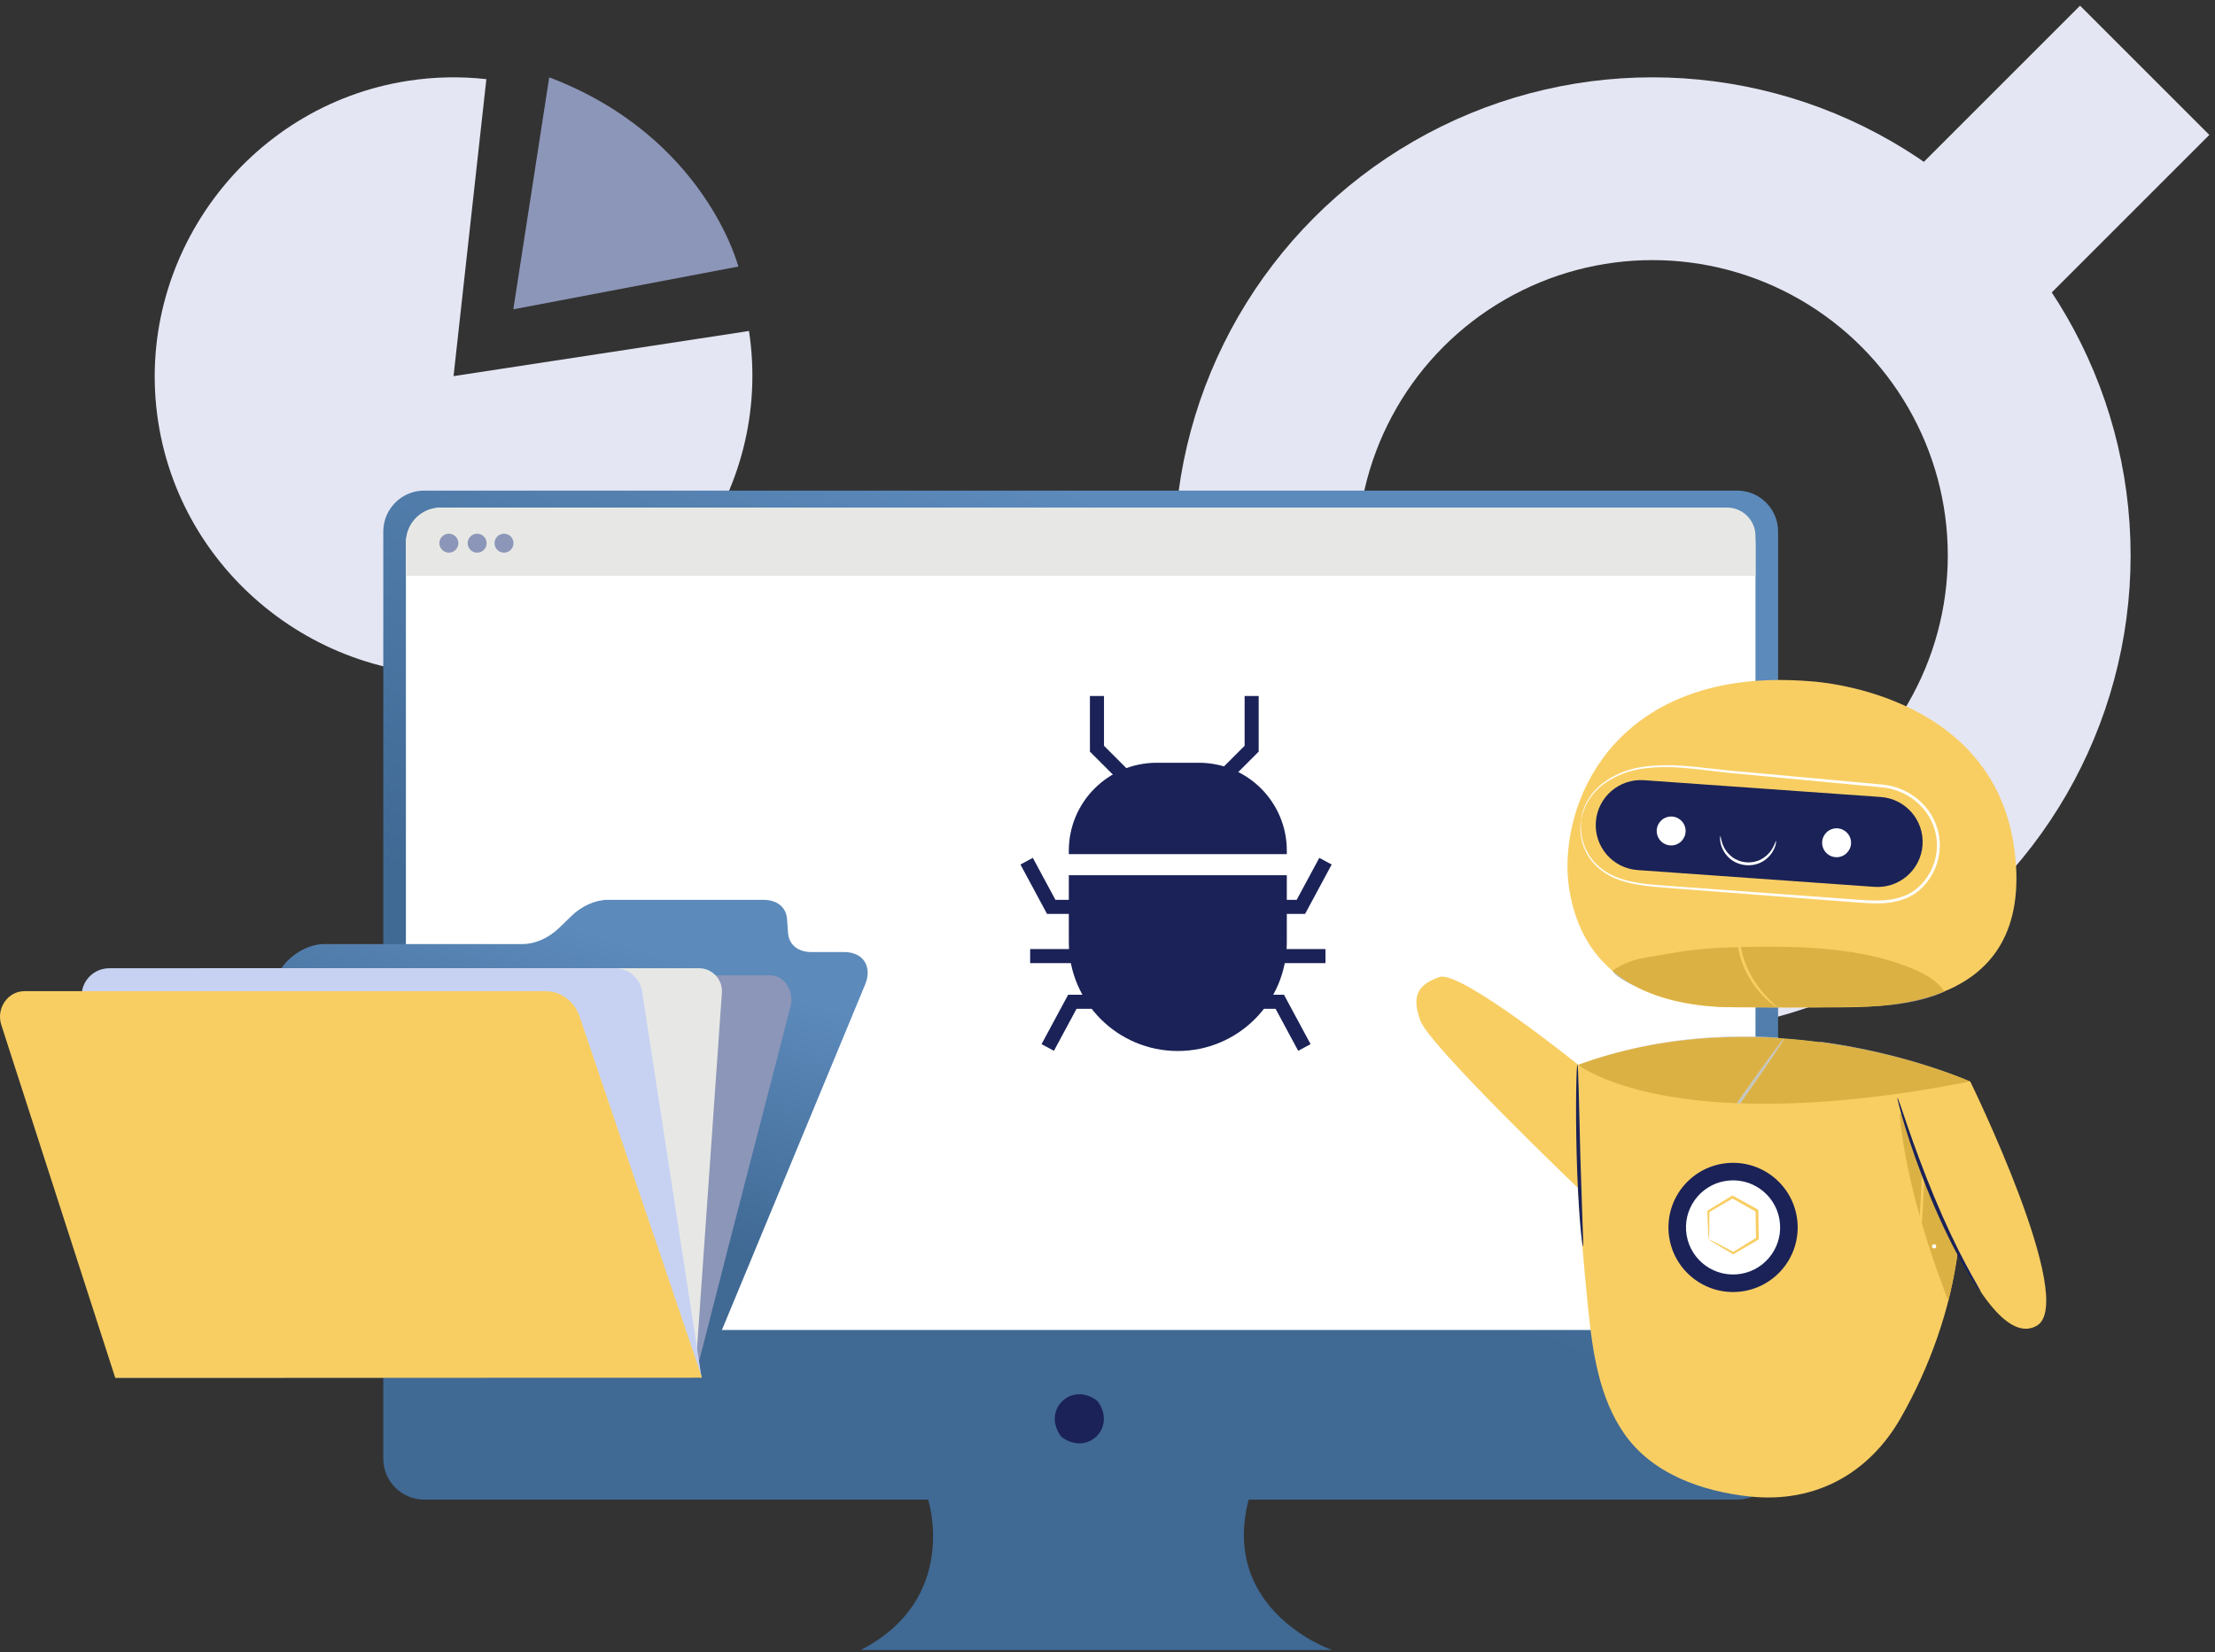 <svg width="315" height="235" viewBox="0 0 315 235" fill="none" xmlns="http://www.w3.org/2000/svg">
<rect x="0" y="0" width="315" height="235" fill="#333333" stroke="none"/>
<circle cx="235" cy="79" r="55" stroke="#E4E6F3" stroke-width="26"/>
<path d="M277 38L305 10" stroke="#E4E6F3" stroke-width="26"/>
<path d="M64.5 53.502L106.516 47.082C110.038 70.13 93.969 91.994 70.92 95.516C47.871 99.037 26.006 82.97 22.485 59.921C18.962 36.873 35.031 15.009 58.08 11.488C61.75 10.927 65.477 10.85 69.166 11.257L64.5 53.502Z" fill="#E4E6F3"/>
<path d="M78.106 11L73 44L105 37.916C105 37.916 100.294 19.423 78.106 11Z" fill="#8C96B8"/>
<path d="M59.524 207.3H56.776V199.035H59.524V207.3Z" fill="#E4E6F3"/>
<path d="M63.494 207.3H60.746V199.035H63.494V207.3Z" fill="#E4E6F3"/>
<path d="M67.463 207.3H64.715V199.035H67.463V207.3Z" fill="#E4E6F3"/>
<path d="M247.039 69.785H60.337C57.118 69.785 54.509 72.394 54.509 75.613V207.485C54.509 210.704 57.118 213.314 60.337 213.314H131.993C131.993 213.314 136.551 227.408 122.421 234.701H189.423C189.423 234.701 173.47 229.232 177.572 213.314H247.04C250.258 213.314 252.867 210.704 252.867 207.486V75.613C252.867 72.394 250.258 69.785 247.039 69.785Z" fill="url(#paint0_linear_1152_2125)"/>
<path d="M156.181 199.444C158.72 203.074 154.746 207.049 151.115 204.51C150.996 204.426 150.886 204.317 150.803 204.197C148.27 200.568 152.24 196.598 155.868 199.132C155.988 199.215 156.097 199.324 156.181 199.444Z" fill="#1A2257"/>
<path d="M249.652 189.188H57.724V77.415C57.724 74.536 60.057 72.201 62.937 72.201H244.439C247.318 72.201 249.652 74.536 249.652 77.415V189.188Z" fill="white"/>
<path d="M249.652 81.922H57.724V77.123C57.724 74.405 59.927 72.201 62.645 72.201H245.612C247.843 72.201 249.652 74.01 249.652 76.242V81.922Z" fill="#E7E8E5"/>
<path d="M65.184 77.265C65.184 78.01 64.58 78.614 63.836 78.614C63.091 78.614 62.487 78.01 62.487 77.265C62.487 76.521 63.091 75.917 63.836 75.917C64.58 75.917 65.184 76.521 65.184 77.265Z" fill="#8C96B8"/>
<path d="M69.203 77.265C69.203 78.01 68.599 78.614 67.855 78.614C67.111 78.614 66.507 78.01 66.507 77.265C66.507 76.521 67.111 75.917 67.855 75.917C68.599 75.917 69.203 76.521 69.203 77.265Z" fill="#8C96B8"/>
<path d="M73.025 77.265C73.025 78.01 72.422 78.614 71.677 78.614C70.932 78.614 70.329 78.01 70.329 77.265C70.329 76.521 70.932 75.917 71.677 75.917C72.422 75.917 73.025 76.521 73.025 77.265Z" fill="#8C96B8"/>
<path d="M257.344 96.901C257.344 96.901 283.637 98.074 286.506 121.068C289.377 144.061 267.133 143.227 260.718 143.296C257.809 143.327 252 143.311 246.519 143.283C234.893 143.226 225.616 138.866 223.34 127.464C223.075 126.135 222.922 124.776 222.914 123.402C222.841 111.043 232.122 94.866 257.344 96.901Z" fill="#F8CE63"/>
<path d="M232.886 123.763L266.562 126.152C270.093 126.402 273.157 123.743 273.408 120.214C273.658 116.685 270.999 113.619 267.469 113.369L233.792 110.98C230.264 110.731 227.199 113.389 226.949 116.919C226.699 120.449 229.357 123.513 232.886 123.763Z" fill="#1A2257"/>
<path d="M259.15 120.162C259.306 121.288 260.344 122.073 261.469 121.915C262.595 121.759 263.38 120.72 263.223 119.595C263.066 118.471 262.028 117.687 260.903 117.843C259.778 117.999 258.994 119.037 259.15 120.162Z" fill="white"/>
<path d="M235.623 118.485C235.779 119.611 236.818 120.395 237.943 120.239C239.068 120.083 239.853 119.044 239.696 117.919C239.54 116.794 238.502 116.009 237.376 116.166C236.251 116.323 235.467 117.36 235.623 118.485Z" fill="white"/>
<path d="M267.055 143.099C270.011 142.859 273.401 142.307 276.524 141.023C276.526 141.026 276.528 141.029 276.53 141.032C276.53 141.032 273.429 142.716 267.055 143.099Z" fill="#A7A9A8"/>
<path d="M254.406 143.296C253.853 143.296 253.31 143.296 252.783 143.295C252.738 143.185 251.936 142.581 250.904 141.422C249.823 140.206 248.523 138.295 247.842 135.895C247.739 135.497 247.648 135.102 247.565 134.712C247.769 134.707 247.972 134.703 248.175 134.699C249.318 134.673 250.468 134.658 251.617 134.658C258.671 134.658 265.747 135.241 271.791 137.701C273.768 138.506 275.453 139.496 276.525 141.023C273.401 142.307 270.011 142.86 267.055 143.099C266.778 143.116 266.495 143.13 266.205 143.142C263.127 143.264 258.494 143.296 254.406 143.296Z" fill="#DCB144"/>
<path d="M233.693 140.84C229.764 139.102 229.32 138.127 229.302 138.086C230.608 139.193 232.081 140.105 233.693 140.84Z" fill="#A7A9A8"/>
<path d="M252.731 143.295C248.759 143.286 245.661 143.252 245.661 143.252C245.661 143.252 245.646 143.252 245.618 143.252C245.062 143.252 239.184 143.2 234.097 141.016C233.959 140.956 233.824 140.898 233.693 140.84C232.081 140.106 230.608 139.193 229.302 138.086C229.302 138.085 229.302 138.085 229.302 138.085C232.037 136.191 234.124 136.261 237.605 135.602C240.752 135.007 243.961 134.814 247.155 134.723C247.239 135.145 247.338 135.573 247.449 136.007C248.151 138.484 249.534 140.429 250.691 141.619C251.272 142.22 251.797 142.648 252.168 142.926C252.449 143.128 252.642 143.252 252.731 143.295Z" fill="#DCB144"/>
<path d="M224.873 116.551C224.873 116.551 224.755 116.963 224.744 117.77C224.737 118.567 224.848 119.796 225.538 121.181C226.209 122.558 227.573 124.032 229.594 124.897C231.609 125.785 234.113 126.074 236.82 126.269C242.256 126.689 248.718 127.188 255.892 127.743C257.687 127.879 259.526 128.02 261.405 128.163C263.284 128.285 265.195 128.514 267.179 128.495C269.139 128.481 271.267 128.042 272.888 126.685C274.482 125.348 275.545 123.371 275.802 121.258C276.076 119.14 275.479 116.97 274.252 115.3C273.034 113.62 271.241 112.431 269.314 111.9C268.344 111.616 267.35 111.572 266.402 111.477C265.445 111.391 264.497 111.303 263.559 111.217C261.682 111.044 259.845 110.875 258.053 110.711C254.469 110.384 251.062 110.073 247.873 109.782C244.679 109.549 241.733 109.07 239.003 108.908C237.638 108.824 236.332 108.824 235.104 108.919C233.875 109 232.712 109.191 231.672 109.517C229.574 110.143 227.966 111.231 226.907 112.337C225.855 113.466 225.354 114.586 225.127 115.354C224.993 115.734 224.957 116.041 224.917 116.243C224.881 116.447 224.866 116.55 224.873 116.551C224.905 116.558 224.948 116.133 225.206 115.378C225.455 114.628 225.971 113.54 227.021 112.447C228.078 111.379 229.67 110.331 231.737 109.737C232.766 109.426 233.902 109.25 235.121 109.178C236.339 109.093 237.631 109.104 238.984 109.196C241.691 109.374 244.64 109.87 247.834 110.119C251.022 110.422 254.429 110.745 258.013 111.085C259.805 111.255 261.642 111.428 263.519 111.604C264.457 111.692 265.405 111.781 266.363 111.872C267.326 111.968 268.287 112.014 269.205 112.285C271.05 112.797 272.764 113.937 273.923 115.538C275.09 117.13 275.657 119.194 275.397 121.208C275.154 123.22 274.135 125.107 272.629 126.372C271.105 127.649 269.093 128.078 267.171 128.095C265.235 128.118 263.313 127.892 261.434 127.775C259.554 127.636 257.715 127.5 255.919 127.368C248.743 126.845 242.279 126.376 236.842 125.981C234.133 125.806 231.665 125.536 229.686 124.689C227.701 123.862 226.359 122.445 225.679 121.109C224.983 119.764 224.845 118.558 224.825 117.77C224.809 116.971 224.897 116.554 224.873 116.551Z" fill="white"/>
<path d="M244.66 118.934C244.624 118.922 244.485 119.632 244.92 120.658C245.138 121.16 245.509 121.727 246.085 122.193C246.656 122.662 247.436 122.989 248.284 123.065C249.133 123.136 249.959 122.949 250.601 122.584C251.249 122.225 251.711 121.73 252.013 121.273C252.618 120.336 252.604 119.614 252.566 119.62C252.494 119.598 252.401 120.278 251.779 121.106C251.468 121.511 251.018 121.944 250.424 122.252C249.833 122.565 249.089 122.722 248.32 122.658C247.55 122.588 246.844 122.305 246.317 121.897C245.784 121.491 245.417 120.987 245.179 120.535C244.71 119.612 244.734 118.927 244.66 118.934Z" fill="white"/>
<path d="M224.461 151.47C222.925 152.029 224.679 174.672 225.86 186.208C226.493 192.391 227.429 198.819 230.978 203.923C234.932 209.607 241.946 212.137 248.831 212.869C258.421 213.889 265.933 209.347 270.292 201.724C274.426 194.491 277.393 186.18 278.441 177.915C279.648 168.394 280.465 162.188 280.205 153.86C280.205 153.86 252.304 141.334 224.461 151.47Z" fill="#F8CE63"/>
<path d="M275.212 177.002C275.016 176.894 274.731 177.061 274.729 177.284C274.726 177.51 275.008 177.682 275.206 177.577C275.406 177.474 275.425 177.145 275.239 177.018L275.212 177.002Z" fill="white"/>
<path d="M275.345 168.754C275.148 168.645 274.864 168.811 274.862 169.037C274.86 169.26 275.14 169.433 275.339 169.329C275.538 169.225 275.557 168.896 275.371 168.769L275.345 168.754Z" fill="white"/>
<path d="M237.298 175.265C237.668 180.326 242.07 184.128 247.132 183.759C252.193 183.389 255.997 178.986 255.627 173.925C255.256 168.864 250.853 165.061 245.793 165.431C240.731 165.8 236.928 170.203 237.298 175.265Z" fill="#1A2257"/>
<path d="M239.785 175.083C240.053 178.771 243.263 181.542 246.951 181.273C250.64 181.004 253.411 177.794 253.14 174.107C252.871 170.418 249.663 167.647 245.974 167.917C242.286 168.186 239.514 171.395 239.785 175.083Z" fill="white"/>
<path d="M243.013 176.299C243.039 176.284 243.059 175.888 243.075 175.195C243.092 174.503 243.105 173.515 243.106 172.311L243.033 172.442C244.036 171.859 245.204 171.177 246.478 170.433L246.286 170.436C247.366 171.043 248.538 171.701 249.762 172.389C249.855 172.546 249.636 172.177 249.657 172.214V172.216V172.218V172.222V172.23V172.246L249.659 172.279L249.659 172.346L249.661 172.476L249.665 172.736L249.673 173.254C249.679 173.596 249.685 173.934 249.69 174.267C249.703 174.933 249.716 175.579 249.728 176.202L249.821 176.034C248.562 176.803 247.414 177.504 246.417 178.112L246.569 178.111C245.507 177.539 244.633 177.084 244.015 176.77C243.397 176.455 243.039 176.285 243.013 176.299C242.987 176.315 243.296 176.517 243.884 176.875C244.47 177.233 245.336 177.749 246.421 178.376L246.497 178.418L246.574 178.374C247.582 177.785 248.744 177.108 250.019 176.365L250.114 176.309L250.113 176.196C250.106 175.573 250.1 174.927 250.093 174.261C250.089 173.929 250.085 173.59 250.08 173.247L250.073 172.73L250.069 172.47L250.068 172.339L250.067 172.273L250.066 172.24V172.224V172.216V172.212V172.209V172.208C250.089 172.246 249.867 171.876 249.961 172.032C248.734 171.353 247.557 170.701 246.473 170.1L246.375 170.045L246.281 170.102C245.021 170.872 243.868 171.576 242.877 172.183L242.8 172.229L242.803 172.315C242.84 173.568 242.883 174.575 242.92 175.261C242.956 175.949 242.987 176.315 243.013 176.299Z" fill="#F8CE63"/>
<path d="M280.205 153.86C280.184 153.852 271.441 149.931 258.868 148.256V148.183C271.437 149.877 280.184 153.851 280.205 153.86Z" fill="#C3C5C2"/>
<path d="M258.868 148.256C256.969 148.003 254.983 147.802 252.926 147.671V147.593C254.982 147.723 256.969 147.927 258.868 148.183V148.256Z" fill="#263F48"/>
<path d="M228.811 150.065V150.038C235.376 148.143 241.865 147.432 247.907 147.432C249.62 147.432 251.295 147.489 252.926 147.593V147.671C251.283 147.568 249.592 147.511 247.867 147.511C241.836 147.511 235.364 148.208 228.811 150.065Z" fill="#C3C5C2"/>
<path d="M224.461 151.47C225.912 150.931 227.363 150.456 228.811 150.038V150.065C227.363 150.475 225.912 150.941 224.461 151.47Z" fill="#BFC0BE"/>
<path d="M250.973 157.006C249.763 157.006 248.601 156.985 247.487 156.947L247.506 156.919C247.701 156.642 247.898 156.361 248.098 156.077C249.694 153.803 251.121 151.731 252.136 150.221C252.644 149.464 253.05 148.849 253.323 148.419C253.595 147.988 253.735 147.742 253.712 147.726C253.711 147.726 253.71 147.725 253.709 147.725C253.676 147.725 253.494 147.939 253.193 148.327C252.88 148.73 252.439 149.32 251.9 150.055C250.823 151.524 249.359 153.569 247.764 155.842C247.565 156.127 247.369 156.409 247.174 156.685L247.101 156.789L247.018 156.919L247.015 156.929C230.305 156.258 224.461 151.47 224.461 151.47C225.912 150.941 227.363 150.475 228.811 150.065C235.364 148.208 241.836 147.511 247.867 147.511C249.592 147.511 251.283 147.568 252.926 147.671C254.983 147.801 256.969 148.003 258.868 148.256C271.441 149.931 280.184 153.851 280.205 153.86C268.258 156.173 258.639 157.006 250.973 157.006Z" fill="#DCB144"/>
<path d="M247.487 156.947C247.328 156.941 247.172 156.935 247.015 156.929L247.018 156.919L247.101 156.789L247.174 156.685C247.369 156.409 247.565 156.127 247.764 155.842C249.36 153.569 250.824 151.524 251.9 150.055C252.439 149.32 252.88 148.73 253.193 148.327C253.494 147.939 253.676 147.725 253.709 147.725C253.71 147.725 253.711 147.726 253.712 147.726C253.735 147.742 253.595 147.988 253.323 148.419C253.05 148.849 252.644 149.464 252.137 150.221C251.121 151.732 249.694 153.803 248.098 156.077C247.898 156.361 247.701 156.643 247.506 156.919L247.487 156.947Z" fill="#C3C5C2"/>
<path d="M224.461 151.47C224.461 151.47 207.675 137.966 204.723 138.976C201.772 139.989 200.636 141.548 201.999 145.196C203.36 148.844 224.461 169.04 224.461 169.04V151.47Z" fill="#F8CE63"/>
<path d="M225.114 177.288C225.078 177.291 225.017 176.933 224.938 176.283C224.857 175.631 224.767 174.688 224.675 173.521C224.491 171.187 224.317 167.955 224.224 164.384C224.129 160.812 224.119 157.578 224.151 155.237C224.167 154.066 224.193 153.12 224.223 152.466C224.255 151.812 224.289 151.449 224.323 151.449C224.359 151.449 224.393 151.812 224.425 152.465C224.451 153.235 224.481 154.158 224.517 155.235C224.578 157.705 224.655 160.87 224.742 164.37C224.856 167.868 224.96 171.031 225.041 173.5C225.079 174.577 225.112 175.499 225.138 176.269C225.156 176.923 225.149 177.285 225.114 177.288Z" fill="#1A2257"/>
<path d="M277.072 185.055C275.727 181.572 274.425 177.836 273.308 174.02C273.523 171.032 273.639 168.269 273.694 165.844C274.131 166.825 274.567 167.805 275.004 168.786C274.921 168.844 274.863 168.934 274.862 169.037C274.86 169.215 275.037 169.36 275.208 169.36C275.225 169.36 275.241 169.359 275.258 169.356C275.31 169.472 275.362 169.588 275.413 169.705C276.445 172.021 278.083 175.405 278.441 177.915C278.124 180.125 277.639 182.539 277.073 185.053C277.072 185.054 277.072 185.054 277.072 185.055ZM275.076 176.968C274.906 176.968 274.73 177.108 274.729 177.284C274.726 177.463 274.904 177.609 275.077 177.609C275.122 177.609 275.166 177.599 275.206 177.578C275.406 177.474 275.425 177.145 275.239 177.018L275.212 177.002C275.17 176.979 275.124 176.968 275.076 176.968ZM272.998 172.943C271.632 168.105 270.583 163.167 270.134 158.474L270.413 158.481C271.407 160.712 272.401 162.942 273.395 165.172C273.323 167.468 273.201 170.092 272.998 172.943Z" fill="#DCB144"/>
<path d="M275.208 169.36C275.037 169.36 274.86 169.215 274.862 169.037C274.863 168.934 274.921 168.844 275.004 168.786C275.089 168.976 275.174 169.166 275.258 169.356C275.241 169.359 275.225 169.36 275.208 169.36Z" fill="#C3C5C2"/>
<path d="M280.205 153.86C280.205 153.86 295.56 185.217 289.643 188.585C281.232 193.373 269.607 155.873 269.607 155.873L275.049 154.793L280.205 153.86Z" fill="#F8CE63"/>
<path d="M281.65 183.694C281.619 183.713 281.368 183.376 280.935 182.749C280.5 182.121 279.91 181.188 279.232 180.006C277.861 177.647 276.181 174.27 274.584 170.43C272.993 166.587 271.765 163.026 270.969 160.421C270.566 159.12 270.272 158.059 270.084 157.321C269.898 156.582 269.812 156.169 269.845 156.159C269.88 156.15 270.031 156.543 270.277 157.263C270.558 158.085 270.906 159.104 271.317 160.307C272.199 162.875 273.477 166.404 275.063 170.232C276.651 174.054 278.271 177.438 279.552 179.828C280.185 181.028 280.726 181.984 281.106 182.642C281.484 183.3 281.68 183.673 281.65 183.694Z" fill="#1A2257"/>
<path d="M99.841 196H16.393L39.383 138.908C40.41 136.356 43.43 134.287 46.125 134.287H74.361C76.088 134.287 78.038 133.422 79.49 132.015L81.29 130.271C82.744 128.863 84.695 128 86.423 128H108.593C110.498 128 111.799 129.048 111.922 130.687L112.076 132.744C112.199 134.381 113.495 135.428 115.4 135.428H120.066C122.129 135.428 123.392 136.642 123.394 138.357C123.395 138.882 123.278 139.454 123.03 140.052L120.311 146.615L117.176 154.176L116.136 156.685L110.067 171.326L99.841 196Z" fill="url(#paint1_linear_1152_2125)"/>
<path d="M103.673 176.999L112.419 143.184C112.995 140.958 111.536 138.725 109.507 138.725H40.955C39.6 138.725 38.409 139.752 38.036 141.242L25.306 192.139C24.746 194.374 25.64 195.715 27.671 195.688L96.645 195.71C97.981 195.693 99.151 194.678 99.526 193.213L103.673 176.999Z" fill="#8C96B8"/>
<path d="M98.936 194.47L102.661 141.219C102.794 139.33 101.298 137.726 99.404 137.726H28.376V194.47H98.936Z" fill="#E7E8E5"/>
<path d="M99.731 195.688L91.281 140.791C90.891 139.003 89.282 137.726 87.419 137.726H15.566C12.728 137.726 10.816 140.577 11.938 143.136L27.453 193.375L99.731 195.688Z" fill="#C7D2F3"/>
<path d="M99.841 195.976L82.415 144.561C81.689 142.419 79.747 140.987 77.569 140.987H3.494C1.107 140.987 -0.577 143.43 0.185 145.79L16.393 196L99.841 195.976Z" fill="#F8CE63"/>
<path d="M152 121C152 114.096 157.596 108.5 164.5 108.5H170.5C177.404 108.5 183 114.096 183 121V121.5H152V121Z" fill="#1A2257"/>
<path d="M183 134C183 142.56 176.06 149.5 167.5 149.5C158.94 149.5 152 142.56 152 134L152 124.5L183 124.5L183 134Z" fill="#1A2257"/>
<path d="M188.5 122.5L185 129H181" stroke="#1A2257" stroke-width="2"/>
<path d="M149 149L152.5 142.5L156.5 142.5" stroke="#1A2257" stroke-width="2"/>
<path d="M146.5 136H188.5" stroke="#1A2257" stroke-width="2"/>
<path d="M146 122.5L149.5 129H153.5" stroke="#1A2257" stroke-width="2"/>
<path d="M185.5 149L182 142.5L178 142.5" stroke="#1A2257" stroke-width="2"/>
<path d="M178 99V106.5L173 111.5" stroke="#1A2257" stroke-width="2"/>
<path d="M156 99V106.5L161 111.5" stroke="#1A2257" stroke-width="2"/>
<defs>
<linearGradient id="paint0_linear_1152_2125" x1="139.56" y1="158.512" x2="173.071" y2="77.836" gradientUnits="userSpaceOnUse">
<stop stop-color="#406994"/>
<stop offset="1" stop-color="#5C8ABB"/>
</linearGradient>
<linearGradient id="paint1_linear_1152_2125" x1="62.273" y1="164.585" x2="73.523" y2="129.152" gradientUnits="userSpaceOnUse">
<stop stop-color="#406994"/>
<stop offset="1" stop-color="#5C8ABB"/>
</linearGradient>
</defs>
</svg>
